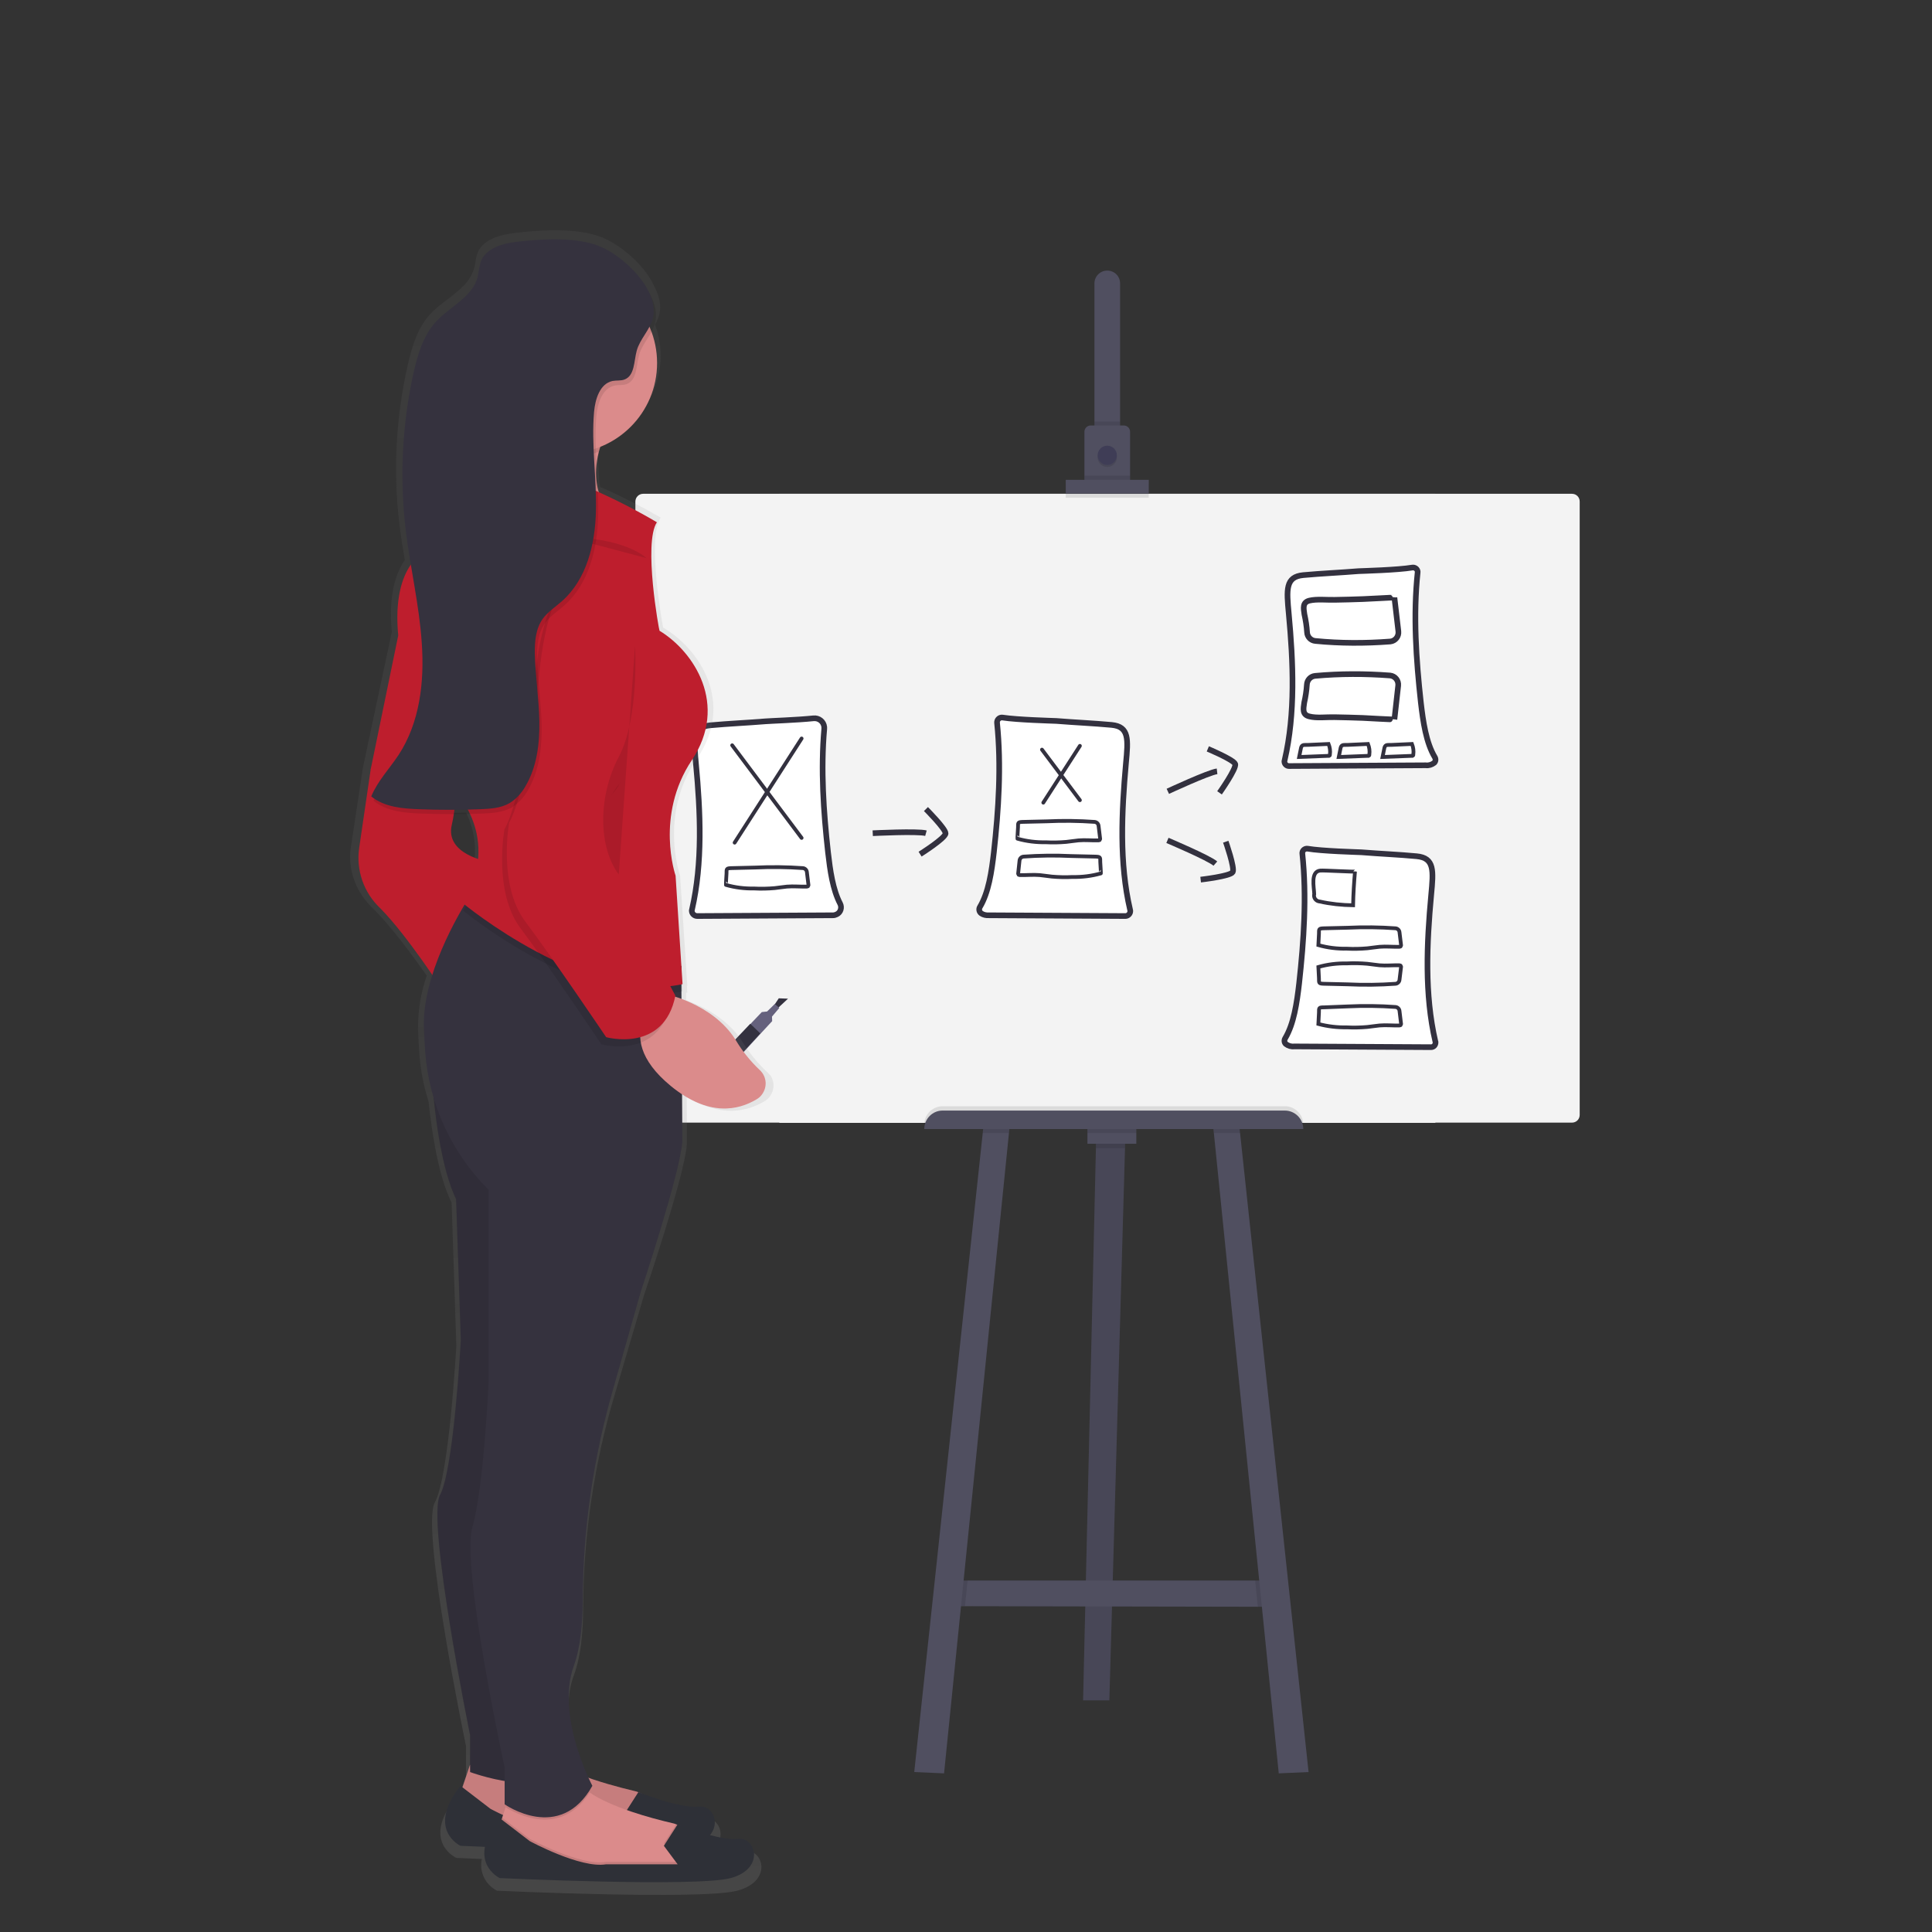 <?xml version="1.0" encoding="utf-8"?>
<!-- Generator: Adobe Illustrator 24.0.1, SVG Export Plug-In . SVG Version: 6.00 Build 0)  -->
<svg version="1.1" id="Layer_1" xmlns="http://www.w3.org/2000/svg" xmlns:xlink="http://www.w3.org/1999/xlink" x="0px" y="0px"
	 viewBox="0 0 1024 1024" style="enable-background:new 0 0 1024 1024;" xml:space="preserve">
<rect x="0" y="0" width="1024" height="1024" fill="#333333" stroke="none"/>
<style type="text/css">
	.st0{clip-path:url(#SVGID_2_);}
	.st1{fill:#504F60;}
	.st2{opacity:0.1;enable-background:new    ;}
	.st3{fill:#FFFFFF;}
	.st4{fill:#F3F3F3;}
	.st5{fill:#3F3D56;}
	.st6{fill:#FFFFFF;stroke:#33313F;stroke-width:3;stroke-miterlimit:10;}
	.st7{fill:none;stroke:#33313F;stroke-width:2;stroke-linecap:round;stroke-miterlimit:10;}
	.st8{fill:#FFFFFF;stroke:#33313F;stroke-width:2;stroke-linecap:round;stroke-miterlimit:10;}
	.st9{fill:none;stroke:#33313F;stroke-width:3;stroke-miterlimit:10;}
	.st10{fill:#FFFFFF;stroke:#33313F;stroke-width:3;stroke-linecap:round;stroke-miterlimit:10;}
	.st11{fill:#33313F;}
	.st12{fill:#65617D;}
	.st13{fill:url(#Path_821_1_);}
	.st14{fill:#DB8B8B;}
	.st15{fill:#2E3037;}
	.st16{fill:#35323E;}
	.st17{fill:#BE1E2D;}
</style>
<g>
	<defs>
		<rect id="SVGID_1_" width="1024" height="1024"/>
	</defs>
	<clipPath id="SVGID_2_">
		<use xlink:href="#SVGID_1_"  style="overflow:visible;"/>
	</clipPath>
	<g id="ui-ux-design" class="st0">
		<g id="ui_design_2" transform="translate(14.169 -188.18)">
			<path id="Path_782" class="st1" d="M582.2,791.9l-0.1,4.8l-8.3,292.7h-13.9l6.8-292.7l0.1-5.5L582.2,791.9z"/>
			<path id="Path_783" class="st2" d="M582.2,791.9l-0.1,4.8l-8.3,292.7h-13.9l6.8-292.7l0.1-5.5L582.2,791.9z"/>
			<path id="Path_784" class="st1" d="M662.9,1039.8l-10.4,0l-155.1-0.3l-8.3,0l4.4-13.6h168.3L662.9,1039.8z"/>
			<path id="Path_785" class="st2" d="M582.2,791.9l-0.1,4.8h-15.4l0.1-5.5L582.2,791.9z"/>
			<rect id="Rectangle_145" x="562.2" y="784.7" class="st1" width="25.9" height="9.7"/>
			<path id="Path_786" class="st2" d="M498.7,1025.8l-1.4,13.6l-8.3,0l4.4-13.6L498.7,1025.8z"/>
			<path id="Path_787" class="st1" d="M521,784.5l-0.4,4.2l-34.4,339.4l-15.8-0.7l36.3-338.7l0.4-3.9L521,784.5z"/>
			<path id="Path_788" class="st2" d="M662.9,1039.8l-10.4,0l-1.4-13.9h10.7L662.9,1039.8z"/>
			<path id="Path_789" class="st1" d="M679.4,1127.4l-15.8,0.7l-34.4-339.4l-0.4-4.2l13.9,0.4l0.4,3.9L679.4,1127.4z"/>
			<rect id="Rectangle_146" x="398.9" y="449.9" class="st3" width="347.7" height="333.4"/>
			<path id="Rectangle_147" class="st4" d="M326.7,449.9h492.3c2.3,0,4.1,1.8,4.1,4.1v325.1c0,2.3-1.8,4.1-4.1,4.1H326.7
				c-2.3,0-4.1-1.8-4.1-4.1V454C322.6,451.7,324.5,449.9,326.7,449.9z"/>
			<path id="Path_790" class="st1" d="M579.5,338.4v80.5h-13.6v-80.5c0-3.7,3-6.8,6.8-6.8S579.5,334.6,579.5,338.4L579.5,338.4z"/>
			<rect id="Rectangle_148" x="565.9" y="411.6" class="st2" width="13.6" height="7.3"/>
			<path id="Path_791" class="st1" d="M584.8,417v26.6h-24.2V417c0-1.8,1.5-3.3,3.3-3.3l0,0h17.6C583.3,413.7,584.8,415.2,584.8,417
				C584.8,417,584.8,417,584.8,417L584.8,417z"/>
			<circle id="Ellipse_173" class="st2" cx="572.7" cy="430.6" r="5.1"/>
			<circle id="Ellipse_174" class="st5" cx="572.7" cy="429.5" r="5.1"/>
			<rect id="Rectangle_149" x="560.6" y="440.3" class="st2" width="24.2" height="3.3"/>
			<rect id="Rectangle_150" x="550.7" y="444.7" class="st2" width="44" height="7.3"/>
			<rect id="Rectangle_151" x="550.7" y="442.5" class="st1" width="44" height="7.3"/>
			<path id="Path_792" class="st2" d="M485.4,774.5h181.4c5.4,0,9.8,4.4,9.8,9.8l0,0H475.7C475.7,778.9,480,774.6,485.4,774.5z"/>
			<path id="Path_793" class="st2" d="M507.1,784.9l13.9-0.4l-0.4,4.2h-13.9L507.1,784.9z"/>
			<rect id="Rectangle_152" x="562.2" y="784.7" class="st2" width="25.9" height="4"/>
			<path id="Path_794" class="st2" d="M643.2,788.7h-13.9l-0.4-4.2l13.9,0.4L643.2,788.7z"/>
			<path id="Path_795" class="st1" d="M485.4,776.8h181.4c5.4,0,9.8,4.4,9.8,9.8l0,0H475.7C475.7,781.2,480.1,776.8,485.4,776.8
				L485.4,776.8z"/>
			<path id="Path_796" class="st6" d="M734.4,489c1.3-0.2,2.6,0.7,2.8,2c0,0.2,0,0.4,0,0.6c-2.4,22.8-0.8,46.1,1.7,68.8
				c1.2,10.4,2.8,21.4,7.4,29.1c0.6,1,0.5,2.2-0.3,3c-1.3,1-2.9,1.5-4.5,1.3l-72.5,0.4c-1.3,0-2.4-1.1-2.4-2.4c0-0.2,0-0.4,0.1-0.6
				c5.8-24.9,4.6-52,2.2-77.8c-1.2-12.7-1.8-19.5,7.7-20.4c9.8-0.9,19.5-1.3,29.3-2.1C708,490.8,726.8,490.3,734.4,489z"/>
			<path id="Path_797" class="st6" d="M678.9,638c-1.3-0.2-2.6,0.7-2.8,2c0,0.2,0,0.4,0,0.6c2.4,22.8,0.8,46.1-1.7,68.8
				c-1.2,10.4-2.8,21.4-7.4,29.1c-0.6,1-0.5,2.2,0.3,3c1.3,1,2.9,1.5,4.5,1.3l72.5,0.4c1.4,0,2.4-1.1,2.4-2.5c0-0.2,0-0.4-0.1-0.5
				c-5.8-24.9-4.6-52-2.2-77.8c1.2-12.7,1.8-19.5-7.7-20.4s-19.5-1.3-29.3-2.1C705.3,639.8,686.5,639.3,678.9,638z"/>
			<path id="Path_798" class="st7" d="M700.2,679.9c8.4-0.4,16.9-0.3,25.3,0.3c1.1,0.1,2,1,2.1,2.1l0.8,6.6c0.1,0.3,0,0.6-0.2,0.9
				c-0.2,0.1-0.4,0.2-0.6,0.2c-3.5,0.1-7.1-0.3-10.6,0c-2.2,0.2-4.4,0.6-6.5,0.8c-3.6,0.3-7.2,0.4-10.8,0.2
				c-5.1,0.1-10.2-0.5-15.1-1.9c0,0,0.3-5.5,0.3-6c0-2.6-0.1-2.8,2.6-2.9L700.2,679.9z"/>
			<path id="Path_799" class="st7" d="M700.2,709.9c8.4,0.4,16.9,0.3,25.3-0.3c1.1-0.1,2-1,2.1-2.1l0.8-6.6c0.1-0.3,0-0.6-0.2-0.9
				c-0.2-0.1-0.4-0.2-0.6-0.2c-3.5-0.1-7.1,0.3-10.6,0c-2.2-0.2-4.4-0.6-6.5-0.8c-3.6-0.3-7.2-0.4-10.8-0.2
				c-5.1-0.1-10.2,0.5-15.1,1.9c0,0,0.3,5.5,0.3,6c0,2.6-0.1,2.8,2.6,2.9L700.2,709.9z"/>
			<path id="Path_800" class="st7" d="M700.2,721.6c8.4-0.4,16.9-0.3,25.3,0.3c1.1,0.1,2,1,2.1,2.1l0.8,6.6c0.1,0.3,0,0.6-0.2,0.9
				c-0.2,0.1-0.4,0.2-0.6,0.2c-3.5,0.1-7.1-0.3-10.6,0c-2.2,0.2-4.4,0.6-6.5,0.8c-3.6,0.3-7.2,0.4-10.8,0.2
				c-5.1,0.1-10.2-0.5-15.1-1.8c0,0,0.3-5.5,0.3-6c0-2.6-0.1-2.8,2.6-2.8L700.2,721.6z"/>
			<path id="Path_801" class="st8" d="M710.9,582.5c0.7,1.8,1,3.7,0.7,5.7c0,0.2,0,0.3-0.1,0.4c-0.2,0.2-0.4,0.3-0.7,0.2l-15.4,0.6
				c0,0,0.9-4.6,1-4.9c0.5-1.9,1.9-1.4,3.6-1.5L710.9,582.5z"/>
			<path id="Path_802" class="st8" d="M734.2,582.5c0.7,1.8,1,3.7,0.7,5.7c0,0.2,0,0.3-0.1,0.4c-0.2,0.2-0.4,0.3-0.7,0.2l-15.5,0.6
				c0,0,0.9-4.6,1-4.9c0.5-1.9,1.9-1.4,3.6-1.5L734.2,582.5z"/>
			<path id="Path_803" class="st9" d="M724.9,504.9l2.1,17.9c0.3,2.7-1.6,5.1-4.3,5.4c0,0-0.1,0-0.1,0c-13.2,1-26.4,1-39.6-0.3
				c-2.4-0.2-4.3-2.2-4.4-4.6c-0.2-3.2-0.7-6.4-1.4-9.5c-0.5-3.3-1.1-6.4,2.7-7.3s9.1-0.3,13.3-0.4c5-0.1,10-0.2,15-0.4
				C709.5,505.7,724.9,504.8,724.9,504.9z"/>
			<path id="Path_804" class="st9" d="M724.9,569.5l2-17.9c0.3-2.7-1.6-5.1-4.3-5.4c0,0-0.1,0-0.1,0c-13.2-1-26.4-1-39.6,0.2
				c-2.4,0.2-4.3,2.2-4.4,4.7c-0.2,3.2-0.7,6.4-1.4,9.5c-0.5,3.3-1.1,6.4,2.7,7.3c3.8,1,9.1,0.3,13.3,0.4c5,0.1,10,0.2,15,0.4
				C709.5,568.8,724.9,569.6,724.9,569.5z"/>
			<path id="Path_805" class="st7" d="M704,650.1c-0.5,5.9-0.9,11.9-1,17.9c-6-0.1-11.9-0.7-17.7-2c-1.7-0.1-3.1-1.6-3-3.3
				c0-0.2,0-0.4,0.1-0.6c-0.1-3.7-2.1-12,3.2-12.5C687.1,649.4,704,650.4,704,650.1z"/>
			<path id="Path_806" class="st10" d="M417,568.9c2.8-0.3,5.4,1.7,5.7,4.6c0,0.3,0,0.7,0,1c-1.9,21.6-0.4,43.8,2,65.4
				c1.1,9.6,2.5,19.7,6.4,27.2c1.1,2.1,0.3,4.7-1.8,5.7c-0.6,0.3-1.3,0.5-1.9,0.5l0,0l-72,0.4c-1.6,0-2.9-1.3-2.9-2.8
				c0-0.2,0-0.4,0.1-0.6c5.7-24.7,4.5-51.8,2.1-77.3c-1.2-12.7-1.8-19.5,7.6-20.4c9.8-0.9,19.5-1.3,29.2-2.1
				C393.6,570.3,408.4,569.8,417,568.9z"/>
			<path id="Path_807" class="st6" d="M517.2,568.5c-1.4-0.2-2.7,0.8-2.9,2.2c0,0.2,0,0.5,0,0.7c2.3,22.6,0.8,45.9-1.7,68.5
				c-1.2,10.4-2.8,21.3-7.4,29c-0.7,1.1-0.4,2.6,0.7,3.4c1.2,0.8,2.7,1.1,4.1,1l72.3,0.4c1.4,0,2.6-1.2,2.6-2.6c0-0.2,0-0.4-0.1-0.7
				c-5.8-24.8-4.5-51.9-2.2-77.6c1.2-12.7,1.8-19.5-7.6-20.4c-9.8-0.9-19.5-1.3-29.3-2.1C543.3,570.2,524.9,569.7,517.2,568.5z"/>
			<line id="Line_5" class="st7" x1="373.9" y1="583.2" x2="410.7" y2="632.3"/>
			<line id="Line_6" class="st7" x1="410.7" y1="579.6" x2="375.2" y2="634.8"/>
			<line id="Line_7" class="st7" x1="538.1" y1="585.5" x2="558.2" y2="612.3"/>
			<line id="Line_8" class="st7" x1="558.2" y1="583.5" x2="538.8" y2="613.6"/>
			<path id="Path_808" class="st7" d="M386.1,648c8.4-0.4,16.9-0.3,25.3,0.3c1.1,0.1,2,1,2.1,2.1l0.8,6.6c0.1,0.3,0,0.6-0.2,0.9
				c-0.2,0.1-0.4,0.2-0.6,0.2c-3.5,0.1-7.1-0.3-10.6,0c-2.2,0.2-4.4,0.6-6.5,0.8c-3.6,0.3-7.2,0.4-10.8,0.2
				c-5.1,0.1-10.1-0.5-15-1.9c-0.1,0,0.3-5.5,0.3-6c0-2.6-0.1-2.8,2.6-2.9L386.1,648z"/>
			<path id="Path_809" class="st7" d="M540.7,623.5c8.4-0.4,16.9-0.3,25.3,0.3c1.1,0.1,2,1,2.1,2.1l0.8,6.6c0.1,0.3,0,0.6-0.2,0.9
				c-0.2,0.1-0.4,0.2-0.6,0.2c-3.5,0.1-7.1-0.3-10.6,0c-2.2,0.2-4.4,0.6-6.5,0.8c-3.6,0.3-7.2,0.4-10.8,0.2
				c-5.1,0.1-10.2-0.5-15.1-1.9c-0.1,0,0.3-5.5,0.3-6c0-2.6-0.1-2.8,2.6-2.9L540.7,623.5z"/>
			<path id="Path_810" class="st7" d="M553.6,641.9c-8.4-0.4-16.9-0.3-25.3,0.3c-1.1,0.1-2,1-2.1,2.1l-0.7,6.6
				c-0.1,0.3,0,0.6,0.2,0.9c0.2,0.1,0.4,0.2,0.6,0.2c3.5,0.1,7.1-0.3,10.6,0c2.2,0.2,4.4,0.6,6.5,0.8c3.6,0.3,7.2,0.4,10.8,0.2
				c5.1,0.1,10.2-0.5,15.1-1.9c0.1,0-0.3-5.5-0.3-6c0-2.6,0.1-2.8-2.6-2.9L553.6,641.9z"/>
			<path id="Path_811" class="st9" d="M448.4,629.8c0,0,23.9-1.2,28.2,0"/>
			<path id="Path_812" class="st9" d="M476.6,617c0,0,10.4,10.4,10.4,12.9s-13.5,11-13.5,11"/>
			<path id="Path_813" class="st9" d="M604.8,607.6c0,0,21.7-10.1,26.1-10.6"/>
			<path id="Path_814" class="st9" d="M626,585.1c0,0,13.6,5.7,14.5,8c0.9,2.3-8.3,15.3-8.3,15.3"/>
			<path id="Path_815" class="st9" d="M604.6,633.6c0,0,22,9.3,25.4,12.3"/>
			<path id="Path_816" class="st9" d="M635.5,634.3c0,0,4.9,13.9,3.7,16.1s-17,4-17,4"/>
			<path id="Path_817" class="st8" d="M690,582.5c0.7,1.8,1,3.7,0.7,5.7c0,0.2,0,0.3-0.1,0.4c-0.2,0.2-0.4,0.3-0.7,0.2l-15.5,0.6
				c0,0,0.9-4.6,1-4.9c0.5-1.9,1.9-1.4,3.6-1.5L690,582.5z"/>
			<path id="Path_818" class="st11" d="M398,722.6l5.5-5.1l-4.9-0.2l-2.6,3.9L398,722.6z"/>
			<path id="Path_819" class="st12" d="M358.8,758.2l5.8-7.4l1.3-1.3l17.7-18.6l6-6.3l2.8-0.3l4.1-4l2.4,2.1l-3.9,4.6l0.1,2.4
				l-6.2,6.7l-17.4,18.9l-1.1,1.2l-7,6.5L358.8,758.2z"/>
			<path id="Path_820" class="st11" d="M365.8,749.4l17.7-18.6l5.3,5.1l-17.4,18.9L365.8,749.4z"/>
			
				<linearGradient id="Path_821_1_" gradientUnits="userSpaceOnUse" x1="480.12" y1="715.742" x2="480.12" y2="716.742" gradientTransform="matrix(224.382 0 0 -882.288 -107446.539 632683.625)">
				<stop  offset="0" style="stop-color:#808080;stop-opacity:0.251"/>
				<stop  offset="0.54" style="stop-color:#808080;stop-opacity:0.122"/>
				<stop  offset="1" style="stop-color:#808080;stop-opacity:0.102"/>
			</linearGradient>
			<path id="Path_821" class="st13" d="M392.6,756.6c-5.1-4.8-9.6-10.3-13.3-16.3c-7.8-12.2-20.8-18.7-29.8-22v-3.9l0.6-0.1
				l-0.2-3.7h0.2l-0.6-9.8v-0.1l0,0l-3.2-48.4c0,0-11.5-32.3,8.9-62s1.3-58.3-17.9-69.5c0,0-8.9-47.1-1.3-58.3
				c-10.4-6-21-11.4-32-16.2c-0.2-0.6-0.3-1.2-0.5-1.8c-0.2-4.4-0.5-8.8-0.7-13.2c0.3-2.3,0.7-4.5,1.3-6.8c0.2-0.9,0.5-1.9,0.8-2.8
				c18.6-7.1,31-24.9,31.1-44.9c0-5.7-1-11.3-3-16.6c1-1.7,1.8-3.5,2.3-5.4c1.2-5-0.2-10.4-3-15.5c-5.1-11-17.8-21.3-27.1-25.2
				c-13.2-5.4-33.1-4.1-46.9-2.4c-7.7,0.9-16.6,3.5-19.4,10.6c-1,2.6-1,5.5-1.8,8.1c-2.9,10.8-15.4,15.9-23.1,24.1
				c-6.8,7.3-9.8,17.2-12,26.9c-6.3,27.6-7.9,56.1-4.5,84.3c0.8,6.5,1.8,12.9,2.9,19.4c-4.6,6.5-8.8,18-6.9,38l-15.3,71.9l-6.4,42.2
				c0,0-3.8,17.4,11.4,32.2c9.8,9.5,21.5,25.5,28.8,35.9c-3.2,9.2-4.7,18.9-4.6,28.6c0.2,4.4,0.4,8.7,0.7,12.8
				c0.6,8.6,2.3,17.2,4.9,25.4c1.8,17.3,5.3,39.5,12.2,53.6l2.5,75.7c0,0-3.8,69.5-11.4,83.1s16.5,129,16.5,129v16.1l-4.1,11.9
				l-1-0.8c-19.1,23.6,0,32.2,0,32.2s5.2,0.2,13.5,0.6c-1.5,6.8,1.9,13.7,8.1,16.8c0,0,108.1,5,127.2,0s14-22.3,3.8-21.1
				c-3.9,0.5-9.6-0.5-15.2-2c5.9-6.9,1.2-16.3-6.4-15.4c-10.2,1.2-33.1-7.8-33.1-7.8l-0.1,0.1c-0.7-0.3-1.5-0.5-2.2-0.7
				c-8.5-1.9-16.9-4.3-25.2-7c-4.9-10.5-16.3-38.5-8.1-60.3c3.7-9.8,4.9-22.9,4.9-35.7c0.2-38.3,5.8-76.5,16.8-113.2l15.3-52
				c0,0,21.6-63.3,22.9-80.6l-0.1-25.3c17.9,11.4,32.1,8,41.2,2.6c4.6-2.7,6.2-8.7,3.4-13.4C394,758,393.3,757.3,392.6,756.6z
				 M222.8,624.9c0.4-1.8,0.8-3.8,1.1-5.9c3,0,6,0,9-0.1c3.7,7.6,5.3,16,4.5,24.4C230.5,641.2,220.2,636,222.8,624.9L222.8,624.9z"
				/>
			<path id="Path_822" class="st14" d="M234.9,1123.7l-4.9,14.6l15.9,15.9l52.6,12.2l38-3.7l-2.5-13.5l0,0
				c-1.5-5.9-6.1-10.5-12.1-11.8c-15.6-3.7-45.3-12-51.6-23.6L234.9,1123.7z"/>
			<path id="Path_823" class="st2" d="M234.9,1123.7l-4.9,14.6l15.9,15.9l52.6,12.2l38-3.7l-2.5-13.5l0,0
				c-1.5-5.9-6.1-10.5-12.1-11.8c-15.6-3.7-45.3-12-51.6-23.6L234.9,1123.7z"/>
			<path id="Path_824" class="st15" d="M324.2,1159.2l-7.3-9.8l7.3-11.4c0,0,22,8.9,31.8,7.7s14.6,15.9-3.7,20.8
				c-18.3,4.9-122.4,0-122.4,0s-18.4-8.6,0-31.8l15.9,12.2c0,0,26.9,14.6,40.4,12.2L324.2,1159.2z"/>
			<path id="Path_825" class="st14" d="M357.3,1180l-38,3.7l-52.6-12.3l-16-15.9l1.3-3.9l1.8-5.5l1.8-5.3l35.5-9.8
				c1.8,2.9,4.3,5.4,7.2,7.2c11.5,7.9,32.2,13.6,44.4,16.4c0.5,0.1,1,0.3,1.5,0.5c5.2,1.7,9.2,6,10.5,11.4L357.3,1180z"/>
			<path id="Path_826" class="st2" d="M357.3,1180l-38,3.7l-52.6-12.3l-16-15.9l1.3-3.9l14.6,11.2c0,0,26.9,14.6,40.4,12.2H345
				l-7.3-9.8l6.6-10.2c5.2,1.7,9.2,6,10.5,11.4L357.3,1180z"/>
			<path id="Path_827" class="st15" d="M345,1176.3l-7.3-9.8l7.3-11.4c0,0,22,8.9,31.8,7.7s14.6,15.9-3.7,20.8
				c-18.3,4.9-122.4,0-122.4,0s-18.4-8.6,0-31.8l15.9,12.2c0,0,26.9,14.6,40.4,12.3L345,1176.3z"/>
			<path id="Path_828" class="st14" d="M314.4,466.3c0,0-58.8,6.1-50.2-18.4c2.4-6.9,3-14.4,1.8-21.6c-1.5-9-5.1-17.5-10.4-24.9
				l55.1,8.6c-3.3,5.5-5.8,11.5-7.5,17.7C296.7,453.6,314.4,466.3,314.4,466.3z"/>
			<path id="Path_829" class="st16" d="M214.1,745.4c0,0,1.2,52.6,13.5,78.4l2.5,74.7c0,0-3.7,68.6-11,82s15.9,127.3,15.9,127.3
				v19.6c0,0,39.2,14.6,50.2-2.5l-11-145.7l4.9-202L214.1,745.4z"/>
			<path id="Path_830" class="st2" d="M214,745.4c0,0,1.2,52.6,13.5,78.4l2.5,74.7c0,0-3.7,68.6-11,82s15.9,127.3,15.9,127.3v19.6
				c0,0,39.2,14.6,50.2-2.5l-11-145.7l4.9-202L214,745.4z"/>
			<path id="Path_831" class="st17" d="M189.6,576.4l-7.3,19.6l-6.1,41.6c-1.7,11.8,2.4,23.6,11,31.8c14.6,14.6,34.3,45.3,34.3,45.3
				l23.3-69.8c0,0-23.3-3.7-19.5-19.6s2.4-45.3,2.4-45.3L189.6,576.4z"/>
			<path id="Path_832" class="st2" d="M298.4,1138.2c-15.7,24.7-40.1,10.7-44.5,7.9l1.8-5.3l35.5-9.8
				C293,1134,295.5,1136.4,298.4,1138.2z"/>
			<path id="Path_833" class="st16" d="M347.5,793.1c-1.2,17.1-22,79.6-22,79.6l-14.6,51.4c-10.5,36.3-16,73.9-16.2,111.7
				c0,12.5-1.2,25.5-4.7,35.2c-9.8,26.9,9.8,63.7,9.8,63.7c-17.1,30.6-46.5,9.8-46.5,9.8v-19.5c0,0-23.2-106.6-17.1-127.4
				s8.6-77.1,8.6-77.1V818.8c-19.6-19.5-31.6-45.5-33.6-73.1c-0.3-4-0.5-8.2-0.7-12.6c-1-27.6,17.9-60,25.3-71.5
				c1.8-2.8,2.9-4.4,2.9-4.4l108.1,42.9l0.2,0.1v13.4L347.5,793.1z"/>
			<path id="Path_834" class="st2" d="M310.8,409.9c-3.3,5.5-5.8,11.5-7.5,17.7c-12.1,4.6-25.5,4.1-37.3-1.3
				c-1.5-9-5.1-17.5-10.4-24.9L310.8,409.9z"/>
			<circle id="Ellipse_175" class="st14" cx="286.3" cy="380.6" r="47.8"/>
			<path id="Path_835" class="st2" d="M347.5,713.6l-0.5,0.1c-51.3,10.5-115.7-42.9-115.7-42.9c1.7-2.9,3.2-6,4.5-9.1
				c1.8-2.8,2.9-4.4,2.9-4.4l108.1,42.9l0.3,4.3L347.5,713.6z"/>
			<path id="Path_836" class="st17" d="M334,465c0,0-68.6-41.6-90.6-24.5l-30.6,39.2c0,0-19.6,6.1-15.9,45.3l-14.6,71l44.1,11
				c0,0,25.7,24.5,4.9,60c0,0,64.9,53.9,116.3,42.8l-3.7-57.5c0,0-11-31.8,8.6-61.2s1.2-57.5-17.1-68.6
				C335.2,522.6,326.7,476,334,465z"/>
			<path id="Path_837" class="st14" d="M337.7,714.8c0,0,25.7,4.9,38,24.5c3.5,5.9,7.8,11.3,12.8,16c4,3.7,4.2,9.8,0.5,13.8
				c-0.6,0.7-1.3,1.2-2.1,1.7c-9.8,5.9-25.5,9.4-45.5-7C307.1,735.6,337.7,714.8,337.7,714.8z"/>
			<path id="Path_838" class="st2" d="M299.7,488.2c0,0-24.5-2.5-30.6,61.2s-15.9,78.3-15.9,78.3s-6.1,33.1,8.6,52.6
				s42.8,61.4,42.8,61.4s30.6,8.6,36.7-22l-38-71c0,0-6.1-24.5,8.6-41.6S337.7,476,299.7,488.2z"/>
			<path id="Path_839" class="st17" d="M302.2,484.6c0,0-24.5-2.5-30.6,61.2s-15.9,78.3-15.9,78.3s-6.1,33.1,8.6,52.6
				s42.8,61.2,42.8,61.2s30.6,8.6,36.7-22l-38-71c0,0-6.1-24.5,8.6-41.6S340.1,472.4,302.2,484.6z"/>
			<path id="Path_840" class="st2" d="M322.4,530.5c0,0,2.4,38-8.6,58.8s-11,47.7,0,62.4"/>
			<path id="Path_841" class="st2" d="M328.5,484c0,0-9.8-9.8-38-11s-40.4-9.8-40.4-9.8"/>
			<path id="Path_842" class="st2" d="M260.5,318.9c-7.4,0.9-15.9,3.5-18.6,10.5c-1,2.6-1,5.4-1.7,8.1
				c-2.8,10.7-14.8,15.7-22.2,23.8c-6.5,7.2-9.4,17-11.6,26.5c-6.1,27.3-7.6,55.4-4.4,83.1c2.4,20.3,7.3,40.3,8.6,60.7
				s-1.1,41.9-12.3,59c-4.9,7.4-11.1,13.8-14.5,22c7,5.7,16.7,6.5,25.7,6.8c10.5,0.4,21.1,0.4,31.6,0c5.5-0.2,11.3-0.6,16.1-3.3
				c3.5-2.3,6.4-5.4,8.4-9c6-10.2,7.5-22.5,7.3-34.4s-2.1-23.6-2.4-35.5c-0.1-6.5,0.4-13.3,4.1-18.6c2.7-3.8,6.8-6.4,10.3-9.5
				c13.1-11.6,17.6-30.2,18-47.7s-2.4-35-1-52.5c0.6-6.8,3.1-15,9.8-16.4c2.1-0.4,4.4,0,6.4-0.8c5.4-2.1,4.9-9.7,6.4-15.2
				c1.7-6.3,7.1-11.1,8.6-17.4c3.5-14.8-15.3-32.5-27.6-37.6C292.8,316,273.7,317.2,260.5,318.9z"/>
			<path id="Path_843" class="st16" d="M259.2,316.4c-7.4,0.9-15.9,3.5-18.6,10.5c-0.7,2.7-1.2,5.4-1.6,8.1
				c-2.8,10.7-14.8,15.7-22.3,23.9c-6.5,7.2-9.4,17-11.6,26.5c-6.1,27.3-7.5,55.4-4.3,83.2c2.4,20.3,7.3,40.3,8.6,60.7
				c1.4,20.4-1.1,41.9-12.3,59c-4.9,7.4-11.1,13.8-14.5,22c7,5.7,16.7,6.5,25.7,6.8c10.5,0.4,21.1,0.4,31.6,0
				c5.5-0.2,11.3-0.5,16.1-3.3c3.5-2.2,6.4-5.4,8.4-9c6-10.2,7.5-22.5,7.3-34.4s-2.1-23.6-2.4-35.5c-0.1-6.5,0.4-13.3,4.1-18.6
				c2.7-3.8,6.8-6.4,10.3-9.5c13.1-11.6,17.6-30.2,18-47.8s-2.5-35-1-52.5c0.6-6.8,3.1-15,9.8-16.4c2.1-0.4,4.4,0,6.4-0.8
				c5.4-2.1,4.9-9.7,6.4-15.2c1.7-6.3,7.1-11.1,8.6-17.4c3.5-14.8-15.3-32.5-27.6-37.7C291.6,313.5,272.5,314.8,259.2,316.4z"/>
		</g>
	</g>
</g>
</svg>
